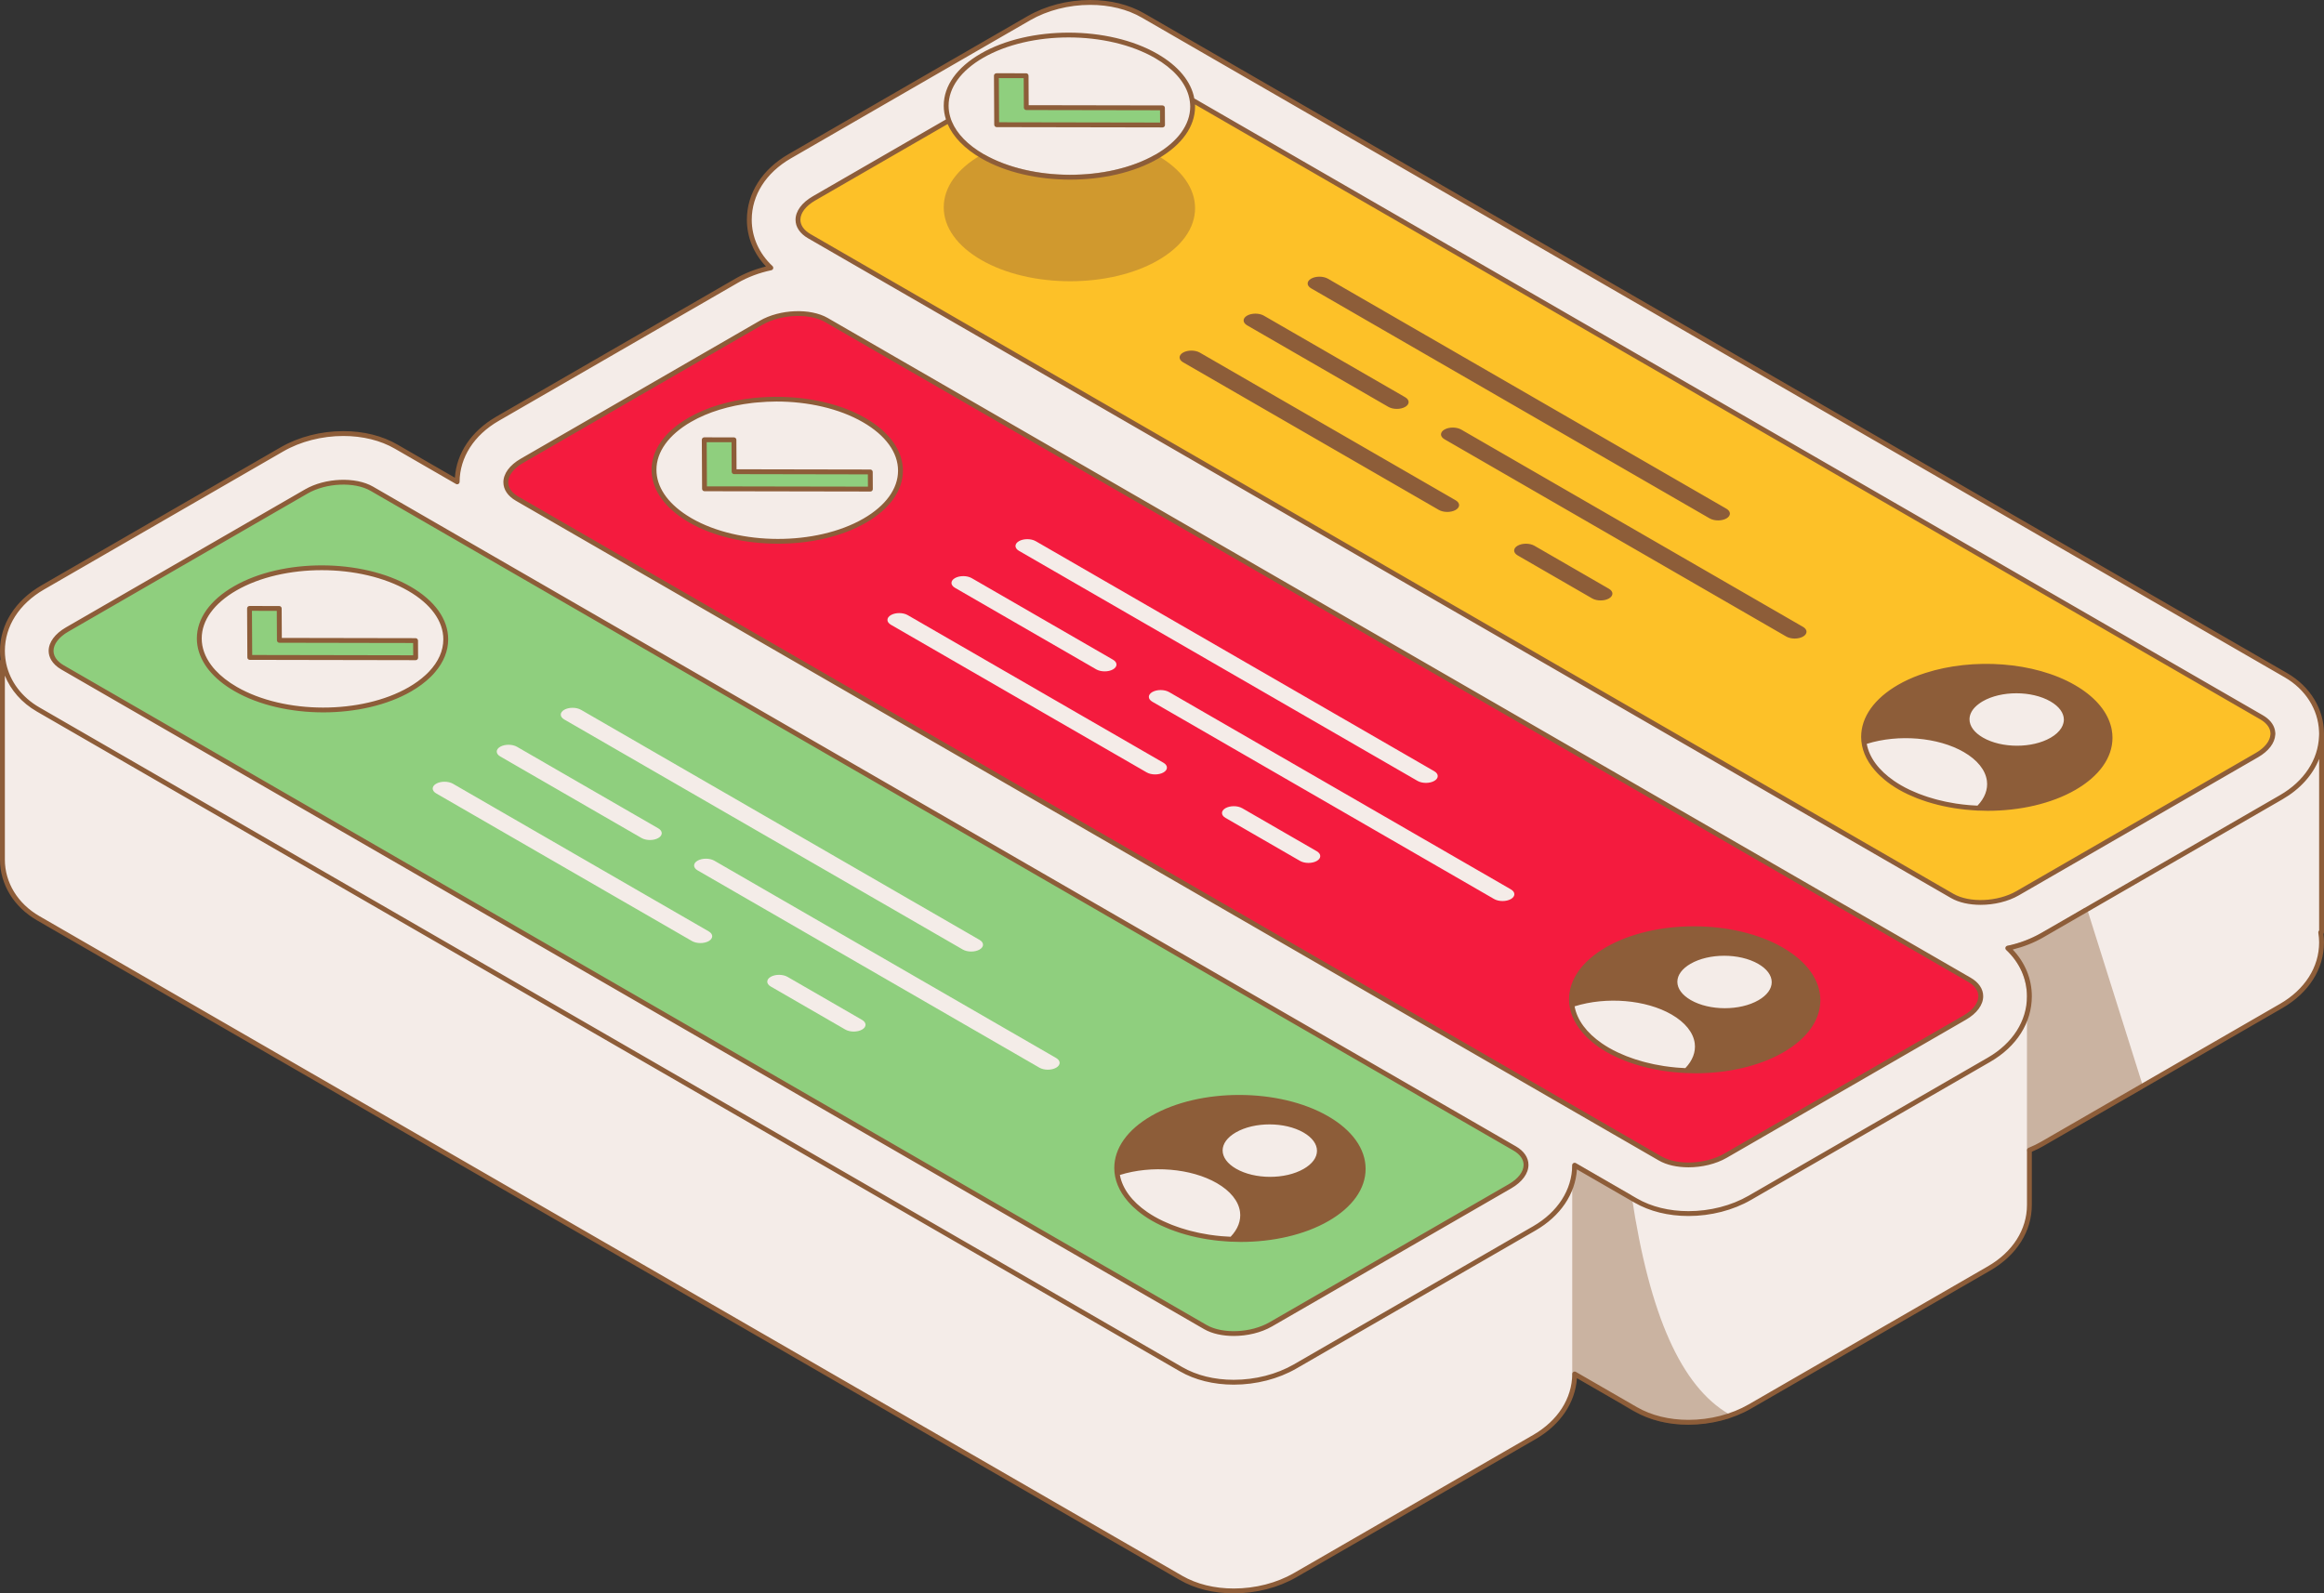 <?xml version="1.0" encoding="UTF-8"?>
<!DOCTYPE svg PUBLIC '-//W3C//DTD SVG 1.0//EN'
          'http://www.w3.org/TR/2001/REC-SVG-20010904/DTD/svg10.dtd'>
<svg height="342.9" preserveAspectRatio="xMidYMid meet" version="1.0" viewBox="0.0 0.0 500.0 342.9" width="500.0" xmlns="http://www.w3.org/2000/svg" xmlns:xlink="http://www.w3.org/1999/xlink" zoomAndPan="magnify"
><rect x="0.0" y="0.0" width="500.0" height="342.9" fill="#333333" stroke="none"/><g
  ><g
    ><g id="change1_1"
      ><path d="M265.439,342.617c-4.289,0-8.26-0.984-11.485-2.846L8.064,197.806 c-4.886-2.819-7.803-7.613-7.803-12.823v-42.735 c0-0.066,0.036-0.124,0.065-0.159l0.073-0.088l-0.015-0.113 c-0.081-0.616-0.123-1.228-0.123-1.817c0-5.595,3.213-10.658,8.815-13.892 l51.46-29.711c3.83-2.212,8.566-3.43,13.336-3.43 c4.291,0,8.262,0.984,11.484,2.845l12.744,7.357l0.028-0.419 c0.345-5.197,3.546-9.911,8.78-12.932l51.46-29.712 c1.94-1.121,4.126-1.989,6.495-2.579l0.436-0.108l-0.31-0.325 c-2.605-2.741-4.04-6.246-4.04-9.868c0-5.595,3.213-10.658,8.815-13.892 l51.46-29.711c3.83-2.212,8.566-3.43,13.336-3.43 c4.291,0,8.262,0.984,11.484,2.845l245.889,141.964 c4.886,2.821,7.803,7.616,7.803,12.825v42.735c0,0.062-0.022,0.123-0.062,0.17 l-0.077,0.089l0.015,0.117c0.082,0.615,0.124,1.222,0.124,1.803 c-0.001,5.595-3.213,10.657-8.815,13.891l-30.174,17.422H460.715l-0.078,0.073 l-21.174,12.216c-0.704,0.408-1.496,0.797-2.423,1.194l-0.159,0.067v11.618 c0.001,5.596-3.212,10.659-8.813,13.893l-51.461,29.711 c-1.465,0.846-3.088,1.556-4.823,2.109l-0.09,0.027 c-2.728,0.861-5.56,1.295-8.423,1.295c-0.652,0-1.34-0.031-2.164-0.096 l-0.12-0.01c-0.49-0.042-0.974-0.096-1.451-0.164 c-0.196-0.028-0.391-0.056-0.585-0.088c-0.354-0.059-0.704-0.128-1.052-0.202 l-0.158-0.033c-0.164-0.033-0.327-0.066-0.489-0.105 c-0.427-0.103-0.845-0.222-1.259-0.348c-0.434-0.132-0.865-0.283-1.293-0.441 l-0.156-0.056c-0.079-0.028-0.158-0.054-0.235-0.086 c-1.847-0.717-3.645-1.675-5.35-2.849l-9.917-5.726l-0.028,0.419 c-0.344,5.197-3.545,9.911-8.78,12.932l-51.46,29.712 C274.942,341.398,270.207,342.617,265.439,342.617z" fill="#8D5D39"
      /></g
      ><g id="change2_1"
      ><path d="M488.983,157.567c-0.122-1.204-0.911-2.34-2.411-3.206L256.474,21.514 c0.7,4.363-1.825,8.856-7.59,12.184c-10.322,5.959-27.109,5.929-37.496-0.068 c-3.796-2.191-6.205-4.877-7.239-7.693l-29.021,16.756 c-4.171,2.408-4.624,6.051-1.012,8.136l21.89,12.639l223.998,129.326 c3.612,2.086,9.921,1.824,14.092-0.584l51.461-29.711 C487.998,161.089,489.156,159.261,488.983,157.567z M425.648,173.915 c-6.142-0.264-12.169-1.743-16.879-4.462c-4.71-2.719-7.271-6.198-7.728-9.745 c6.862-2.292,15.811-1.74,21.716,1.669 C428.662,164.787,429.617,169.954,425.648,173.915z M441.455,159.202 c-4.155,2.399-10.914,2.387-15.095-0.027c-3.6-2.078-4.108-5.257-1.531-7.632 c0.417-0.384,0.905-0.749,1.483-1.082c4.155-2.399,10.914-2.387,15.095,0.027 c2.677,1.545,3.64,3.699,2.903,5.679 C443.896,157.28,442.95,158.339,441.455,159.202z" fill="#FDC128"
      /></g
      ><g id="change3_1"
      ><path d="M423.715,210.845L182.229,71.423l-4.402-2.542 c-3.612-2.086-9.921-1.824-14.092,0.584l-51.461,29.711 c-4.171,2.408-4.624,6.051-1.012,8.136l21.89,12.639l223.999,129.326 c3.612,2.086,9.921,1.824,14.092-0.584l51.461-29.711 C426.874,216.573,427.327,212.931,423.715,210.845z M186.028,112.047 c-10.322,5.959-27.109,5.929-37.496-0.068c-0.264-0.152-0.517-0.309-0.768-0.466 c-9.61-6.023-9.409-15.374,0.65-21.182c4.006-2.313,8.989-3.712,14.19-4.222 c8.201-0.804,16.95,0.62,23.305,4.289 C196.297,96.396,196.349,106.088,186.028,112.047z M362.791,230.399 c-6.142-0.264-12.169-1.743-16.879-4.461c-4.71-2.719-7.271-6.199-7.728-9.745 c6.862-2.292,15.811-1.74,21.716,1.669 C365.805,221.271,366.76,226.437,362.791,230.399z M378.598,215.686 c-4.155,2.399-10.914,2.387-15.095-0.028c-4.181-2.414-4.203-6.316-0.047-8.715 c4.155-2.399,10.914-2.387,15.095,0.028 C382.732,209.385,382.753,213.287,378.598,215.686z" fill="#F41B3E"
      /></g
      ><g id="change4_1"
      ><path d="M499.477,157.897c0.001-5.115-2.867-9.824-7.672-12.599 L245.916,3.333c-3.184-1.839-7.11-2.81-11.353-2.81 c-4.725,0-9.414,1.205-13.205,3.394l-51.46,29.711 c-5.519,3.186-8.684,8.167-8.684,13.666c0,3.917,1.686,7.591,4.63,10.345 c-2.636,0.564-5.143,1.491-7.343,2.762l-51.46,29.712 c-5.489,3.168-8.647,8.113-8.681,13.577l-13.134-7.583 c-3.184-1.839-7.11-2.81-11.353-2.81c-4.725,0-9.414,1.205-13.205,3.394 L9.207,126.403c-5.519,3.186-8.684,8.167-8.684,13.666 c0,0.738,0.067,1.467,0.183,2.184l-0.183-0.006v42.735 c0,5.116,2.868,9.824,7.672,12.597l245.889,141.964 c3.184,1.839,7.111,2.811,11.354,2.811c4.724,0,9.413-1.206,13.204-3.394 l51.46-29.712c5.489-3.168,8.647-8.113,8.681-13.577l13.134,7.583 c3.184,1.839,7.11,2.81,11.352,2.81c4.725,0,9.414-1.205,13.206-3.394 l51.461-29.711c5.518-3.186,8.683-8.167,8.683-13.667v-11.793 c0.94-0.39,1.855-0.817,2.713-1.312l51.46-29.711 c5.518-3.186,8.684-8.166,8.684-13.665c0-0.738-0.066-1.467-0.183-2.184 l0.183,0.006V157.897z M214.373,16.282l6.39,0.012l0,0.052l0.036,6.809 l29.296,0.053l0.02,3.688l-35.686-0.064l-0.036-6.809L214.373,16.282z M175.13,42.692l29.021-16.756c1.034,2.816,3.443,5.502,7.239,7.693 c10.387,5.997,27.174,6.027,37.496,0.068c5.765-3.328,8.29-7.821,7.59-12.184 L486.572,154.361c1.5,0.866,2.289,2.002,2.411,3.206 c0.172,1.694-0.985,3.522-3.423,4.93l-51.461,29.711 c-4.171,2.408-10.48,2.67-14.092,0.584L196.008,63.467l-21.89-12.639 C170.506,48.743,170.959,45.1,175.13,42.692z M112.273,99.176l51.461-29.711 c4.171-2.408,10.48-2.67,14.092-0.584l4.402,2.542l241.487,139.422 c3.612,2.086,3.159,5.728-1.012,8.136l-51.461,29.711 c-4.171,2.408-10.48,2.67-14.092,0.584L133.151,119.951l-21.89-12.639 C107.649,105.227,108.102,101.584,112.273,99.176z M14.44,135.466L65.901,105.755 c4.171-2.408,10.48-2.67,14.092-0.584l39.379,22.735l206.51,119.229 c3.612,2.085,3.159,5.728-1.012,8.136l-51.461,29.711 c-4.171,2.409-10.48,2.67-14.092,0.585L13.428,143.603 c-0.519-0.3-0.945-0.635-1.298-0.991 C10.033,140.492,10.869,137.528,14.44,135.466z M424.829,151.542 c0.417-0.384,0.905-0.749,1.483-1.082c4.155-2.399,10.914-2.387,15.095,0.027 c2.677,1.545,3.64,3.699,2.903,5.679c-0.414,1.114-1.36,2.172-2.855,3.036 c-4.155,2.399-10.914,2.387-15.095-0.027 C422.76,157.096,422.252,153.918,424.829,151.542z M401.042,159.709 c6.862-2.292,15.811-1.74,21.716,1.669c5.905,3.409,6.86,8.576,2.891,12.537 c-6.142-0.264-12.169-1.743-16.879-4.462 C404.06,166.734,401.498,163.255,401.042,159.709z M147.764,111.513 c0.251,0.157,0.504,0.314,0.768,0.466c10.387,5.997,27.174,6.027,37.496,0.068 c10.322-5.959,10.269-15.652-0.117-21.648 c-6.355-3.669-15.105-5.093-23.305-4.289c-5.202,0.51-10.184,1.909-14.19,4.222 C138.355,96.139,138.154,105.491,147.764,111.513z M157.905,94.644l0.037,6.861 l6.894,0.013l22.401,0.04l0.02,3.688l-28.528-0.051l-7.158-0.013l-0.056-10.551 L157.905,94.644z M363.455,206.943c4.155-2.399,10.914-2.387,15.095,0.028 c4.181,2.414,4.203,6.316,0.047,8.715c-4.155,2.399-10.914,2.387-15.095-0.028 C359.321,213.244,359.3,209.343,363.455,206.943z M338.185,216.193 c6.862-2.292,15.811-1.74,21.716,1.669c5.905,3.409,6.86,8.576,2.891,12.537 c-6.142-0.264-12.169-1.743-16.879-4.461 C341.203,223.218,338.641,219.739,338.185,216.193z M50.699,148.27 c10.386,5.997,27.174,6.027,37.496,0.068c1.695-0.979,3.105-2.06,4.241-3.207 c5.779-5.838,4.322-13.429-4.359-18.441 c-10.387-5.997-27.174-6.027-37.496-0.068 c-7.954,4.592-9.741,11.4-5.392,17.027 C46.485,145.323,48.317,146.895,50.699,148.27z M60.072,130.934l0.037,6.861 l29.296,0.053l0.02,3.688l-3.317-0.006l-25.214-0.045l-7.156-0.013 l-0.056-10.551L60.072,130.934z M265.623,243.234 c4.155-2.399,10.914-2.387,15.095,0.027c4.181,2.414,4.203,6.316,0.047,8.715 c-4.155,2.399-10.914,2.387-15.095-0.027 C261.488,249.535,261.467,245.633,265.623,243.234z M240.352,252.483 c6.862-2.292,15.811-1.741,21.716,1.669c5.905,3.409,6.86,8.576,2.891,12.538 c-6.142-0.264-12.169-1.743-16.879-4.462 C243.37,259.508,240.808,256.029,240.352,252.483z" fill="#F4ECE8"
      /></g
      ><g id="change5_1"
      ><path d="M214.393,20.024l-0.02-3.741l6.39,0.012l0,0.052 l0.036,6.809l29.296,0.053l0.02,3.688l-35.686-0.064L214.393,20.024z M158.73,105.195l28.528,0.051l-0.02-3.688l-22.401-0.04l-6.894-0.013 l-0.037-6.861l-6.389-0.012l0.056,10.551L158.73,105.195z M324.87,255.271 l-51.461,29.711c-4.171,2.409-10.48,2.67-14.092,0.585L13.428,143.603 c-0.519-0.3-0.945-0.635-1.298-0.991c-2.098-2.12-1.262-5.083,2.309-7.145 L65.901,105.755c4.171-2.408,10.48-2.67,14.092-0.584l39.379,22.735 l206.51,119.229C329.494,249.221,329.041,252.863,324.87,255.271z M92.436,145.131 c5.779-5.838,4.322-13.429-4.359-18.441 c-10.387-5.997-27.174-6.027-37.496-0.068 c-7.954,4.592-9.741,11.4-5.392,17.027c1.294,1.675,3.126,3.246,5.509,4.621 c10.386,5.997,27.174,6.027,37.496,0.068 C89.89,147.359,91.3,146.278,92.436,145.131z M262.067,254.152 c-5.905-3.409-14.854-3.961-21.716-1.669c0.456,3.546,3.018,7.025,7.728,9.745 c4.71,2.719,10.736,4.198,16.879,4.462 C268.928,262.728,267.972,257.561,262.067,254.152z M280.717,243.261 c-4.181-2.414-10.94-2.426-15.095-0.027c-4.155,2.399-4.134,6.301,0.047,8.715 c4.181,2.414,10.94,2.426,15.095,0.027 C284.92,249.577,284.899,245.675,280.717,243.261z M60.109,137.795l-0.037-6.861 l-6.389-0.012l0.056,10.551l7.156,0.013l25.214,0.045l3.317,0.006l-0.02-3.688 L60.109,137.795z" fill="#8FCF7E"
      /></g
      ><g id="change4_2"
      ><path d="M279.694,185.259l-16.033-9.257 c-1.001-0.578-1.006-1.512-0.011-2.087c0.995-0.574,2.613-0.571,3.614,0.007 l16.033,9.256c1.001,0.578,1.006,1.512,0.011,2.087 C282.313,185.84,280.695,185.837,279.694,185.259z M246.706,166.214l-55.023-31.768 c-1.001-0.578-1.006-1.512-0.011-2.087c0.995-0.574,2.613-0.571,3.614,0.007 l55.023,31.768c1.001,0.578,1.006,1.512,0.011,2.087 C249.325,166.794,247.707,166.792,246.706,166.214z M321.453,193.461l-73.53-42.453 c-1.001-0.578-1.006-1.512-0.011-2.087c0.995-0.574,2.613-0.571,3.614,0.007 l73.53,42.453c1.001,0.578,1.006,1.512,0.011,2.087 C324.072,194.042,322.454,194.039,321.453,193.461z M235.85,144.038l-30.391-17.546 c-1.001-0.578-1.006-1.512-0.011-2.087s2.613-0.571,3.614,0.007l30.391,17.546 c1.001,0.578,1.006,1.512,0.011,2.087 C238.47,144.619,236.851,144.616,235.85,144.038z M304.969,168.037l-85.734-49.498 c-1.001-0.578-1.006-1.512-0.011-2.087s2.613-0.571,3.614,0.007l85.734,49.498 c1.001,0.578,1.006,1.512,0.011,2.087 C307.588,168.618,305.97,168.615,304.969,168.037z M121.391,152.742 c0.995-0.574,2.613-0.571,3.614,0.007l85.734,49.499 c1.001,0.578,1.006,1.512,0.011,2.087c-0.995,0.574-2.613,0.571-3.614-0.007 l-85.734-49.499C120.401,154.251,120.396,153.316,121.391,152.742z M107.626,162.782 l30.391,17.546c1.001,0.578,2.619,0.581,3.614,0.007 c0.995-0.574,0.99-1.509-0.011-2.087l-30.391-17.546 c-1.001-0.578-2.619-0.581-3.614-0.007 C106.62,161.27,106.625,162.204,107.626,162.782z M227.223,227.671l-73.531-42.453 c-1.001-0.578-2.619-0.581-3.614-0.007c-0.995,0.574-0.99,1.509,0.011,2.087 l73.531,42.453c1.001,0.578,2.619,0.581,3.614,0.007 C228.229,229.184,228.224,228.249,227.223,227.671z M152.476,200.424l-55.024-31.768 c-1.001-0.578-2.619-0.581-3.614-0.007c-0.995,0.574-0.99,1.509,0.011,2.087 l55.024,31.768c1.001,0.578,2.619,0.581,3.614,0.007 S153.477,201.002,152.476,200.424z M185.464,219.469l-16.033-9.257 c-1.001-0.578-2.619-0.581-3.614-0.007c-0.995,0.574-0.99,1.509,0.011,2.087 l16.033,9.257c1.001,0.578,2.619,0.581,3.614,0.007 C186.47,220.982,186.465,220.047,185.464,219.469z" fill="#F4ECE8"
      /></g
      ><g id="change1_2"
      ><path d="M257.115,44.802c-0.001,4.265-2.831,8.248-7.969,11.214 c-5.203,3.005-12.046,4.505-18.901,4.505 c-6.913,0.001-13.838-1.525-19.118-4.573c-5.214-3.01-8.086-7.037-8.086-11.339 c0-4.265,2.83-8.248,7.969-11.215l0.27-0.141c0.161-0.092,0.357-0.092,0.517,0 c10.081,5.735,26.485,5.791,36.564,0.128c0.161-0.09,0.357-0.089,0.517,0.002 l0.151,0.08C254.243,36.473,257.115,40.5,257.115,44.802z M351.068,257.474 c-0.024-0.157-0.118-0.295-0.256-0.375l-11.767-6.794 c-0.161-0.094-0.362-0.094-0.523,0c-0.162,0.093-0.262,0.266-0.262,0.453v44.913 c0,0.187,0.1,0.36,0.262,0.453l10.268,5.927 c4.379,3.019,9.003,4.507,14.168,4.507c2.791,0,5.74-0.434,8.893-1.297 c0.203-0.056,0.354-0.228,0.381-0.437c0.028-0.209-0.074-0.414-0.256-0.52 C361.74,298.359,354.901,283.04,351.068,257.474z M461.058,233.774l-11.97-38.003 c-0.049-0.155-0.167-0.278-0.32-0.334c-0.153-0.056-0.323-0.038-0.46,0.05 c-7.995,5.074-13.201,7.626-16.384,8.028c-0.2,0.026-0.368,0.164-0.431,0.356 c-0.063,0.192-0.01,0.403,0.136,0.543c2.933,2.794,4.394,6.055,4.467,9.968 v33.117c0,0.186,0.099,0.359,0.26,0.452c0.082,0.048,0.173,0.072,0.264,0.072 c0.089,0,0.178-0.022,0.258-0.068l23.939-13.567 C461.032,234.265,461.132,234.01,461.058,233.774z" fill="#8D5D39" opacity=".4"
      /></g
      ><g id="change1_3"
      ><path d="M500,157.897c0.001-5.304-2.965-10.183-7.933-13.052L246.177,2.88 C242.915,0.996,238.899,0,234.563,0c-4.816,0-9.598,1.231-13.467,3.465l-51.46,29.711 c-5.685,3.282-8.946,8.428-8.946,14.119c0,3.717,1.453,7.251,4.112,10.048 c-2.392,0.595-4.596,1.469-6.563,2.605l-51.46,29.712 c-5.351,3.089-8.558,7.841-8.911,13.142l-12.38-7.147 c-3.262-1.885-7.278-2.88-11.614-2.88c-4.816,0-9.598,1.231-13.467,3.465 L8.946,125.95C3.26,129.232,0,134.378,0,140.069c0,0.624,0.045,1.242,0.125,1.852 C0.049,142.014,0,142.126,0,142.247v42.735c0,5.304,2.966,10.183,7.933,13.05 l245.889,141.964c3.264,1.885,7.281,2.881,11.616,2.881 c4.814,0,9.596-1.231,13.465-3.465l51.46-29.712 c5.352-3.089,8.559-7.841,8.911-13.142l12.381,7.147 c3.262,1.885,7.278,2.88,11.614,2.88c4.816,0,9.598-1.231,13.467-3.465 l51.461-29.711c5.685-3.282,8.945-8.428,8.944-14.12v-11.445 c0.938-0.401,1.743-0.797,2.451-1.207l51.46-29.711 c5.685-3.282,8.945-8.427,8.946-14.118c0-0.594-0.042-1.21-0.126-1.838 C499.955,200.878,500,200.758,500,200.632V157.897z M498.953,200.228 c-0.018,0.016-0.036,0.034-0.053,0.052c-0.103,0.118-0.149,0.275-0.124,0.429 c0.117,0.72,0.176,1.427,0.176,2.1c-0.001,5.307-3.07,10.122-8.422,13.212 l-51.461,29.711c-0.749,0.432-1.616,0.852-2.651,1.282 c-0.195,0.081-0.322,0.272-0.322,0.483v11.793 c0.001,5.308-3.069,10.124-8.421,13.215l-51.461,29.711 c-3.712,2.143-8.31,3.324-12.944,3.324c-4.152,0-7.987-0.947-11.091-2.739 l-13.134-7.583c-0.161-0.095-0.36-0.094-0.522-0.001 c-0.162,0.092-0.262,0.264-0.263,0.451c-0.033,5.273-3.102,10.057-8.419,13.128 l-51.46,29.712c-3.713,2.143-8.31,3.324-12.942,3.324 c-4.152,0-7.988-0.947-11.093-2.74L8.457,197.127 c-4.64-2.679-7.41-7.219-7.41-12.144v-39.595 c1.27,3.138,3.65,5.863,6.887,7.732l245.889,141.964 c3.264,1.885,7.281,2.881,11.616,2.881c4.814,0,9.596-1.231,13.465-3.465 l51.46-29.712c5.352-3.089,8.559-7.841,8.911-13.142l12.381,7.147 c3.262,1.885,7.278,2.88,11.614,2.88c4.816,0,9.598-1.231,13.467-3.465 l51.461-29.711c5.685-3.282,8.945-8.428,8.944-14.12 c0-3.716-1.453-7.25-4.111-10.047c2.392-0.595,4.596-1.469,6.562-2.605 l51.46-29.711c3.805-2.197,6.517-5.231,7.899-8.702V200.228z M73.873,93.821 c4.153,0,7.988,0.947,11.091,2.739l13.133,7.583 c0.161,0.094,0.36,0.093,0.522,0.001c0.162-0.092,0.262-0.264,0.263-0.451 c0.034-5.273,3.102-10.057,8.419-13.128l51.46-29.712 c2.125-1.226,4.545-2.136,7.19-2.702c0.191-0.041,0.343-0.184,0.395-0.372 s-0.005-0.389-0.147-0.522c-2.879-2.693-4.464-6.231-4.464-9.962 c0-5.307,3.07-10.123,8.422-13.213l51.46-29.711 c3.712-2.143,8.309-3.324,12.944-3.324c4.153,0,7.988,0.947,11.091,2.739 l245.889,141.964c4.469,2.582,7.196,6.891,7.391,11.606 c0.007,0.174,0.018,0.349,0.018,0.524c0,0.006,0.001,0.011,0.001,0.017 c0,0.17-0.012,0.338-0.018,0.506c-0.19,5.105-3.223,9.714-8.404,12.706 l-51.46,29.711c-2.125,1.227-4.544,2.136-7.19,2.702 c-0.191,0.041-0.343,0.184-0.395,0.372c-0.052,0.188,0.005,0.389,0.147,0.522 c2.879,2.692,4.464,6.231,4.464,9.961c0.001,5.308-3.069,10.124-8.421,13.215 l-51.461,29.711c-3.712,2.143-8.31,3.324-12.944,3.324 c-4.152,0-7.987-0.947-11.091-2.739l-13.134-7.583 c-0.161-0.094-0.36-0.094-0.522-0.001c-0.162,0.092-0.262,0.264-0.263,0.451 c-0.033,5.273-3.102,10.057-8.419,13.128l-51.46,29.712 c-3.713,2.143-8.31,3.324-12.942,3.324c-4.152,0-7.988-0.947-11.093-2.74 L8.457,152.214c-3.768-2.176-6.302-5.578-7.122-9.417 c-0.037-0.174-0.063-0.351-0.094-0.526c-0.03-0.175-0.059-0.35-0.082-0.526 c-0.071-0.552-0.112-1.11-0.112-1.674c0-5.307,3.07-10.123,8.422-13.213 l51.46-29.711C64.641,95.002,69.238,93.821,73.873,93.821z M173.856,51.281 l21.106,12.186l0.523,0.302l0.523,0.302l223.737,129.175 c1.706,0.985,3.991,1.468,6.381,1.468c2.867,0,5.886-0.695,8.235-2.052 l51.461-29.711c2.268-1.309,3.593-3.064,3.693-4.842 c0.004-0.071,0.019-0.142,0.019-0.213c0-0.105-0.015-0.207-0.024-0.311 c-0.015-0.178-0.042-0.353-0.081-0.526c-0.281-1.229-1.171-2.327-2.595-3.149 L256.949,21.184c-0.671-3.634-3.421-6.99-7.92-9.587 c-10.514-6.072-27.569-6.102-38.019-0.068 c-5.139,2.967-7.969,6.95-7.969,11.215c0,1.005,0.163,1.993,0.47,2.958 l-28.642,16.537c-2.359,1.361-3.712,3.204-3.712,5.055 C171.156,48.861,172.115,50.276,173.856,51.281z M204.088,22.744 c0-3.876,2.645-7.537,7.446-10.31c5.06-2.92,11.711-4.38,18.378-4.38 c6.723,0,13.461,1.484,18.595,4.448c3.834,2.213,6.306,4.978,7.191,7.958 c0.07,0.235,0.129,0.471,0.179,0.708c0.047,0.222,0.084,0.445,0.114,0.669 c0.047,0.364,0.079,0.73,0.079,1.098c0,3.876-2.645,7.537-7.446,10.31 c-10.161,5.865-26.747,5.834-36.972-0.067c-3.423-1.977-5.762-4.392-6.855-7.009 c-0.068-0.164-0.135-0.327-0.194-0.492c-0.06-0.17-0.11-0.34-0.16-0.512 C204.212,24.371,204.088,23.563,204.088,22.744z M211.127,34.083 c5.279,3.048,12.204,4.573,19.117,4.573c6.856,0,13.699-1.501,18.902-4.505 c5.139-2.967,7.969-6.95,7.969-11.215c0-0.154-0.012-0.306-0.019-0.459 l229.214,132.337c1.05,0.606,1.746,1.371,2.031,2.21 c0.059,0.173,0.094,0.349,0.118,0.527c0.015,0.114,0.028,0.228,0.028,0.344 c0,0.06-0.014,0.12-0.018,0.18c-0.091,1.409-1.227,2.847-3.171,3.969 l-51.461,29.711c-4.018,2.321-10.105,2.584-13.569,0.585L197.054,63.467 l-0.523-0.302l-0.523-0.302L174.38,50.375c-1.404-0.811-2.177-1.904-2.177-3.081 c0-1.467,1.162-2.979,3.189-4.15l28.486-16.446 C205.08,29.479,207.553,32.02,211.127,34.083z M403.379,165.783 c0.299,0.343,0.612,0.682,0.954,1.012c0.068,0.067,0.146,0.131,0.216,0.197 c0.304,0.285,0.61,0.568,0.946,0.842c0.42,0.345,0.863,0.681,1.33,1.006 c0.026,0.018,0.054,0.036,0.08,0.054c0.508,0.35,1.041,0.688,1.603,1.013 c0.618,0.357,1.263,0.689,1.924,1.004c0.258,0.123,0.531,0.234,0.796,0.351 c0.408,0.18,0.817,0.36,1.238,0.525c0.337,0.132,0.685,0.252,1.031,0.375 c0.369,0.131,0.739,0.261,1.116,0.381c0.375,0.119,0.758,0.229,1.142,0.338 c0.371,0.105,0.745,0.206,1.122,0.3c0.388,0.098,0.78,0.189,1.175,0.276 c0.399,0.087,0.802,0.168,1.207,0.244c0.38,0.072,0.761,0.141,1.146,0.203 c0.446,0.071,0.895,0.132,1.345,0.19c0.354,0.045,0.708,0.092,1.065,0.13 c0.503,0.052,1.009,0.09,1.515,0.126c0.316,0.022,0.63,0.05,0.948,0.065 c0.116,0.006,0.23,0.019,0.346,0.024c0.008,0,0.015,0,0.022,0 c0.021,0,0.04-0.01,0.061-0.012c0.639,0.027,1.278,0.053,1.918,0.053 c6.856,0,13.697-1.501,18.9-4.505c5.139-2.967,7.969-6.95,7.969-11.215 c0-0.591-0.059-1.176-0.166-1.755c-0.033-0.176-0.069-0.353-0.111-0.527 c-0.043-0.177-0.095-0.353-0.148-0.528c-0.971-3.225-3.602-6.185-7.661-8.528 c-8.73-5.04-21.958-5.903-32.18-2.602c-0.222,0.072-0.44,0.148-0.659,0.224 c-0.219,0.075-0.443,0.144-0.659,0.223c-1.602,0.59-3.124,1.28-4.521,2.087 c-5.139,2.966-7.969,6.949-7.969,11.214c0,2.535,1.019,4.967,2.906,7.159 C403.344,165.745,403.362,165.763,403.379,165.783z M423.444,173.235 c-0.808-0.075-1.611-0.169-2.408-0.287c-0.078-0.011-0.157-0.021-0.235-0.033 c-0.63-0.097-1.25-0.212-1.865-0.336c-0.147-0.03-0.294-0.058-0.44-0.089 c-0.56-0.119-1.111-0.251-1.656-0.392c-0.203-0.053-0.404-0.107-0.605-0.163 c-0.491-0.135-0.974-0.28-1.45-0.432c-0.264-0.085-0.521-0.176-0.78-0.267 c-0.409-0.143-0.817-0.288-1.213-0.443c-0.355-0.14-0.695-0.291-1.038-0.441 c-0.295-0.129-0.597-0.253-0.883-0.39c-0.637-0.303-1.254-0.621-1.841-0.961 c-0.495-0.286-0.964-0.584-1.415-0.889c-0.04-0.027-0.081-0.053-0.12-0.08 c-3.281-2.259-5.331-5.023-5.864-7.94c-0.001-0.007-0.003-0.014-0.004-0.022 c6.823-2.139,15.338-1.43,20.867,1.762c2.908,1.679,4.677,3.877,4.98,6.187 c0.244,1.861-0.455,3.706-2.023,5.348c-0.491-0.024-0.981-0.051-1.469-0.09 C423.804,173.26,423.622,173.252,423.444,173.235z M425.301,151.815 c0.137-0.12,0.287-0.235,0.441-0.35c0.257-0.191,0.529-0.378,0.832-0.553 c1.994-1.151,4.615-1.726,7.243-1.726c2.649,0,5.305,0.585,7.329,1.753 c1.862,1.076,2.888,2.471,2.888,3.93c0,0.257-0.043,0.51-0.106,0.761 c-0.044,0.175-0.102,0.348-0.175,0.518c-0.075,0.174-0.164,0.346-0.269,0.516 c-0.475,0.767-1.243,1.479-2.291,2.085c-4.005,2.311-10.542,2.3-14.572-0.027 c-1.862-1.076-2.888-2.471-2.888-3.93c0-0.916,0.408-1.804,1.172-2.602 C425.028,152.063,425.161,151.938,425.301,151.815z M213.871,20.325l0.003,0.602 l0.031,5.909c0.002,0.287,0.235,0.519,0.522,0.52l35.686,0.064 c0.001,0,0.001,0,0.001,0c0.139,0,0.272-0.055,0.371-0.154 c0.099-0.098,0.153-0.232,0.153-0.372l-0.02-3.689 c-0.002-0.287-0.235-0.519-0.522-0.52l-28.776-0.052l-0.032-5.986l-0.002-0.356 c-0.001-0.078-0.021-0.151-0.052-0.217c-0.083-0.177-0.261-0.302-0.47-0.303 h-0.049l-6.34-0.012c-0.129,0.048-0.273,0.055-0.372,0.154 c-0.099,0.098-0.153,0.232-0.153,0.372l0.018,3.438L213.871,20.325z M220.242,16.816l0.002,0.433l0.032,5.909c0.002,0.287,0.235,0.519,0.522,0.52 l28.776,0.052l0.014,2.642L214.95,26.31l-0.032-5.986l-0.003-0.602l-0.003-0.601 l-0.013-2.315l4.008,0.008l1.042,0.002L220.242,16.816z M268.304,67.922 c0.995-0.574,2.613-0.571,3.614,0.007l30.391,17.546 c1.001,0.578,1.006,1.512,0.011,2.087c-0.995,0.574-2.613,0.571-3.614-0.006 L268.315,70.009C267.314,69.43,267.309,68.496,268.304,67.922z M282.081,59.968 c0.995-0.574,2.613-0.571,3.614,0.007l85.734,49.498 c1.001,0.578,1.006,1.513,0.011,2.087c-0.995,0.574-2.613,0.572-3.614-0.006 l-85.734-49.499C281.091,61.476,281.086,60.542,282.081,59.968z M346.165,128.781 c-0.995,0.574-2.613,0.572-3.614-0.006l-16.033-9.257 c-1.001-0.578-1.006-1.512-0.011-2.087c0.995-0.574,2.613-0.571,3.614,0.007 l16.033,9.257C347.155,127.273,347.16,128.208,346.165,128.781z M314.381,92.444 l73.531,42.453c1.001,0.577,1.006,1.512,0.011,2.087 c-0.995,0.574-2.613,0.571-3.614-0.007L310.778,94.524 c-1.001-0.577-1.006-1.512-0.011-2.087 C311.762,91.863,313.38,91.866,314.381,92.444z M254.528,75.875 c0.995-0.574,2.613-0.572,3.614,0.006l55.024,31.768 c1.001,0.578,1.006,1.513,0.011,2.087c-0.995,0.574-2.613,0.572-3.614-0.006 l-55.024-31.768C253.538,77.384,253.533,76.45,254.528,75.875z M110.999,107.765 l21.106,12.185l0.523,0.302l0.523,0.302l223.738,129.174 c1.705,0.985,3.99,1.468,6.381,1.468c2.867,0,5.885-0.694,8.235-2.051 l51.461-29.711c2.359-1.361,3.712-3.204,3.712-5.055 c0-1.566-0.959-2.981-2.7-3.987L183.274,71.423l-0.523-0.302l-0.523-0.302 l-4.14-2.391c-3.751-2.167-10.307-1.905-14.616,0.584l-51.461,29.711 c-2.359,1.361-3.712,3.204-3.712,5.055 C108.299,105.344,109.258,106.76,110.999,107.765z M171.706,67.991 c2.2,0,4.296,0.442,5.858,1.343l3.618,2.089l0.523,0.302l0.523,0.302 L423.454,211.297c1.404,0.812,2.177,1.905,2.177,3.082 c0,1.467-1.163,2.979-3.189,4.15l-51.461,29.711 c-4.021,2.321-10.108,2.582-13.569,0.584L134.197,119.951l-0.523-0.302 l-0.523-0.303l-21.628-12.487c-1.404-0.812-2.177-1.905-2.177-3.082 c0-1.467,1.162-2.979,3.188-4.15l51.461-29.711 C166.202,68.644,169.031,67.991,171.706,67.991z M146.767,111.485 c0.16,0.109,0.319,0.218,0.484,0.325c0.164,0.105,0.336,0.208,0.506,0.311 c0.171,0.104,0.337,0.21,0.513,0.311c5.279,3.048,12.206,4.573,19.118,4.573 c6.856,0,13.697-1.5,18.901-4.504c5.139-2.967,7.969-6.95,7.969-11.215 c-0.001-4.302-2.872-8.329-8.086-11.339c-6.188-3.573-14.639-5.037-22.678-4.421 c-0.207,0.016-0.415,0.032-0.622,0.051c-0.203,0.018-0.409,0.029-0.612,0.05 c-5.177,0.538-10.123,1.951-14.107,4.252c-5.139,2.966-7.969,6.949-7.969,11.214 C140.184,104.96,142.511,108.602,146.767,111.485z M161.765,86.723 c0.199-0.024,0.397-0.047,0.596-0.067c0.195-0.02,0.393-0.031,0.589-0.049 c1.36-0.124,2.73-0.202,4.105-0.202c6.722,0,13.46,1.483,18.594,4.447 c4.877,2.816,7.562,6.521,7.563,10.433c0,3.876-2.644,7.537-7.445,10.31 c-10.162,5.865-26.748,5.834-36.972-0.068c-0.001-0.001-0.002-0.002-0.003-0.002 c-0.175-0.101-0.341-0.205-0.51-0.309c-0.17-0.104-0.34-0.207-0.504-0.313 c-4.23-2.728-6.545-6.179-6.545-9.809c0-3.876,2.644-7.537,7.445-10.309 C152.389,88.641,156.961,87.293,161.765,86.723z M340.516,222.261 c0.302,0.346,0.618,0.689,0.964,1.023c0.063,0.061,0.134,0.12,0.198,0.18 c0.309,0.29,0.622,0.578,0.964,0.857c0.42,0.344,0.862,0.68,1.329,1.005 c0.022,0.016,0.046,0.031,0.069,0.046c0.51,0.352,1.046,0.692,1.61,1.018 c0.617,0.356,1.26,0.687,1.92,1.002c0.268,0.127,0.55,0.242,0.825,0.363 c0.397,0.175,0.795,0.35,1.205,0.511c0.348,0.136,0.706,0.261,1.064,0.387 c0.357,0.126,0.713,0.252,1.078,0.367c0.386,0.123,0.78,0.237,1.176,0.349 c0.359,0.101,0.72,0.199,1.085,0.291c0.399,0.1,0.802,0.194,1.209,0.283 c0.388,0.085,0.778,0.163,1.171,0.237c0.389,0.074,0.78,0.145,1.176,0.208 c0.437,0.069,0.878,0.129,1.32,0.186c0.361,0.046,0.721,0.095,1.085,0.133 c0.498,0.052,0.999,0.089,1.5,0.125c0.32,0.023,0.638,0.051,0.961,0.066 c0.116,0.006,0.229,0.019,0.345,0.024c0.008,0,0.015,0,0.022,0 c0.021,0,0.04-0.01,0.06-0.012c0.639,0.027,1.277,0.053,1.917,0.053 c6.856,0,13.699-1.5,18.902-4.505c5.138-2.966,7.969-6.949,7.969-11.214 c0-4.302-2.872-8.329-8.086-11.339c-10.515-6.07-27.57-6.102-38.019-0.068 c-5.139,2.967-7.969,6.95-7.969,11.215c0,2.536,1.02,4.97,2.909,7.162 C340.488,222.229,340.503,222.245,340.516,222.261z M360.552,229.716 c-0.809-0.076-1.613-0.17-2.41-0.289c-0.06-0.009-0.121-0.016-0.181-0.026 c-0.646-0.1-1.282-0.217-1.912-0.344c-0.13-0.026-0.259-0.051-0.388-0.079 c-0.575-0.122-1.14-0.258-1.698-0.402c-0.189-0.049-0.375-0.1-0.562-0.151 c-0.503-0.138-0.998-0.286-1.484-0.443c-0.252-0.081-0.498-0.169-0.746-0.255 c-0.419-0.146-0.836-0.294-1.242-0.453c-0.345-0.136-0.675-0.284-1.009-0.429 c-0.304-0.132-0.614-0.26-0.909-0.401c-0.635-0.303-1.251-0.621-1.838-0.959 c-0.498-0.287-0.969-0.587-1.422-0.894c-0.036-0.025-0.073-0.049-0.109-0.073 c-3.28-2.257-5.33-5.019-5.866-7.932c-0.002-0.011-0.004-0.021-0.006-0.032 c6.822-2.137,15.336-1.431,20.867,1.761c2.908,1.68,4.677,3.878,4.98,6.188 c0.244,1.861-0.455,3.705-2.023,5.348c-0.476-0.022-0.951-0.05-1.424-0.088 C360.965,229.745,360.757,229.735,360.552,229.716z M378.336,215.233 c-4.005,2.312-10.541,2.299-14.571-0.028c-1.863-1.076-2.888-2.471-2.888-3.93 c0-1.443,1.009-2.821,2.841-3.88c1.994-1.151,4.615-1.725,7.242-1.725 c2.65,0,5.306,0.585,7.33,1.753c1.863,1.076,2.888,2.471,2.888,3.93 C381.177,212.797,380.168,214.174,378.336,215.233z M151.571,105.706l5.19,0.009 l1.043,0.002l1.051,0.002l28.402,0.051c0.001,0,0.001,0,0.001,0 c0.139,0,0.272-0.055,0.371-0.154c0.099-0.098,0.153-0.232,0.153-0.372 l-0.02-3.688c-0.002-0.287-0.235-0.519-0.522-0.52l-22.159-0.041l-0.669-0.001 l-0.68-0.002l-5.268-0.01l-0.034-6.341c-0.002-0.287-0.235-0.519-0.522-0.52 l-6.389-0.012c-0.001,0-0.001,0-0.001,0c-0.139,0-0.272,0.055-0.37,0.154 c-0.099,0.098-0.153,0.232-0.153,0.372l0.056,10.551 C151.05,105.473,151.283,105.705,151.571,105.706z M186.718,102.081l0.014,2.641 l-25.772-0.045l-1.229-0.003l-1.133-0.002l-6.506-0.011l-0.051-9.504 l5.342,0.01l0.034,6.341c0.002,0.287,0.235,0.519,0.522,0.52l6.673,0.012 l0.732,0.002l0.731,0.001L186.718,102.081z M11.41,142.589 c0.15,0.186,0.315,0.366,0.499,0.539c0.359,0.336,0.775,0.649,1.258,0.928 l245.889,141.964c1.705,0.984,3.99,1.468,6.38,1.468 c2.867,0,5.886-0.695,8.236-2.052l51.461-29.711 c2.359-1.361,3.712-3.204,3.712-5.055c0-1.566-0.959-2.981-2.7-3.986 L120.417,127.907l-0.523-0.302l-0.523-0.302l-39.117-22.584 c-3.753-2.168-10.309-1.905-14.616,0.585l-51.461,29.711 c-2.359,1.361-3.712,3.204-3.712,5.055c0,0.7,0.202,1.367,0.57,1.984 C11.145,142.237,11.269,142.416,11.41,142.589z M79.732,105.624l38.594,22.282 l0.523,0.302l0.523,0.302l206.249,119.078c1.404,0.811,2.177,1.904,2.177,3.081 c0,1.467-1.162,2.979-3.188,4.15l-51.461,29.711 c-4.02,2.319-10.106,2.582-13.569,0.585L13.752,143.186l-0.062-0.036 c-0.276-0.159-0.521-0.333-0.747-0.513c-0.218-0.173-0.417-0.353-0.587-0.543 c-0.55-0.613-0.843-1.303-0.843-2.025c0-1.467,1.162-2.979,3.189-4.15 l51.461-29.711C70.181,103.89,76.269,103.625,79.732,105.624z M44.507,143.627 c0.131,0.18,0.267,0.359,0.409,0.536c1.346,1.677,3.2,3.22,5.521,4.56 c5.279,3.048,12.204,4.573,19.117,4.573c6.856,0,13.699-1.501,18.902-4.505 c1.641-0.947,3.043-1.999,4.196-3.13c0.171-0.168,0.336-0.337,0.496-0.508 c0.157-0.168,0.305-0.338,0.451-0.51c1.844-2.16,2.826-4.564,2.826-7.067 c0-4.302-2.872-8.329-8.086-11.34c-10.514-6.07-27.57-6.101-38.019-0.067 c-5.139,2.967-7.969,6.949-7.969,11.214c0,1.986,0.62,3.913,1.792,5.709 C44.26,143.272,44.379,143.45,44.507,143.627z M69.222,122.695 c6.722,0,13.46,1.484,18.594,4.447c4.877,2.817,7.563,6.522,7.563,10.434 c-0,2.455-1.065,4.823-3.063,6.934c-0.123,0.129-0.25,0.257-0.38,0.385 c-0.128,0.126-0.261,0.251-0.396,0.375c-1.016,0.934-2.218,1.813-3.606,2.614 c-10.162,5.865-26.748,5.834-36.972-0.067c-1.877-1.084-3.426-2.301-4.626-3.61 c-0.163-0.178-0.324-0.357-0.474-0.538c-0.147-0.177-0.283-0.357-0.417-0.537 c-1.339-1.801-2.047-3.748-2.047-5.749c0.001-3.875,2.645-7.536,7.446-10.309 C55.904,124.153,62.555,122.695,69.222,122.695z M242.689,258.557 c0.299,0.343,0.612,0.682,0.954,1.012c0.068,0.067,0.146,0.131,0.216,0.197 c0.304,0.285,0.61,0.568,0.946,0.842c0.42,0.345,0.863,0.681,1.33,1.006 c0.026,0.018,0.054,0.036,0.08,0.054c0.508,0.35,1.041,0.688,1.603,1.013 c0.617,0.356,1.26,0.687,1.92,1.002c0.268,0.128,0.552,0.243,0.828,0.364 c0.397,0.175,0.793,0.35,1.202,0.51c0.347,0.136,0.705,0.261,1.062,0.387 c0.358,0.127,0.717,0.253,1.083,0.369c0.383,0.122,0.774,0.235,1.168,0.346 c0.363,0.102,0.728,0.201,1.098,0.294c0.393,0.099,0.791,0.192,1.192,0.28 c0.395,0.086,0.794,0.166,1.194,0.241c0.382,0.072,0.766,0.142,1.153,0.204 c0.446,0.071,0.895,0.132,1.345,0.19c0.353,0.046,0.705,0.092,1.062,0.13 c0.504,0.052,1.011,0.09,1.518,0.126c0.316,0.022,0.63,0.05,0.949,0.065 c0.116,0.006,0.229,0.019,0.346,0.024c0.008,0,0.015,0,0.022,0 c0.021,0,0.04-0.01,0.06-0.012c0.639,0.027,1.277,0.053,1.917,0.053 c6.856,0,13.698-1.5,18.901-4.505c5.139-2.966,7.969-6.949,7.969-11.214 c0-4.302-2.872-8.329-8.086-11.339c-10.514-6.07-27.57-6.102-38.019-0.067 c-5.139,2.966-7.969,6.949-7.969,11.214c0,2.535,1.019,4.967,2.906,7.159 C242.654,258.52,242.672,258.538,242.689,258.557z M262.733,266.007 c-0.806-0.075-1.609-0.168-2.404-0.287c-0.069-0.01-0.139-0.019-0.208-0.03 c-0.637-0.098-1.265-0.214-1.885-0.339c-0.14-0.028-0.28-0.055-0.418-0.085 c-0.567-0.121-1.125-0.255-1.677-0.398c-0.195-0.05-0.387-0.103-0.579-0.156 c-0.499-0.137-0.991-0.284-1.473-0.44c-0.254-0.082-0.501-0.17-0.75-0.257 c-0.419-0.146-0.836-0.294-1.241-0.453c-0.342-0.135-0.67-0.281-1.001-0.425 c-0.307-0.134-0.62-0.263-0.917-0.405c-0.635-0.303-1.251-0.62-1.837-0.959 c-0.495-0.286-0.964-0.584-1.415-0.889c-0.04-0.027-0.081-0.053-0.12-0.08 c-3.281-2.258-5.33-5.023-5.864-7.939c-0.001-0.008-0.003-0.016-0.004-0.024 c6.822-2.14,15.337-1.432,20.867,1.762c2.908,1.679,4.677,3.876,4.98,6.187 c0.244,1.861-0.455,3.706-2.023,5.348c-0.473-0.022-0.945-0.05-1.415-0.087 C263.143,266.036,262.936,266.027,262.733,266.007z M280.503,251.523 c-4.004,2.312-10.542,2.299-14.572-0.028c-1.862-1.075-2.888-2.471-2.888-3.93 c0-1.443,1.009-2.821,2.841-3.879c4.004-2.311,10.541-2.301,14.572,0.027 c1.862,1.076,2.888,2.471,2.888,3.93 C283.344,249.088,282.335,250.466,280.503,251.523z M53.738,141.996l5.192,0.009 l1.043,0.002l1.05,0.002l24.947,0.045l1.049,0.002l1.05,0.002l1.356,0.003 c0.001,0,0.001,0,0.001,0c0.139,0,0.272-0.055,0.371-0.154 c0.099-0.098,0.153-0.232,0.153-0.372l-0.02-3.689 c-0.002-0.287-0.235-0.519-0.522-0.52l-28.776-0.052l-0.034-6.342 c-0.002-0.287-0.235-0.519-0.522-0.52l-6.39-0.012c-0.001,0-0.001,0-0.001,0 c-0.139,0-0.272,0.055-0.371,0.154c-0.099,0.098-0.153,0.232-0.153,0.372 l0.056,10.551C53.217,141.763,53.45,141.995,53.738,141.996z M76.491,138.348 l3.279,0.006l9.115,0.016l0.014,2.642l-2.649-0.005l-1.052-0.002l-1.123-0.002 l-20.959-0.038l-1.237-0.002l-1.113-0.002l-6.506-0.012l-0.051-9.504l5.343,0.01 l0.034,6.342c0.002,0.287,0.235,0.519,0.522,0.52l7.793,0.014l3.451,0.006 L76.491,138.348z" fill="#8D5D39"
      /></g
    ></g
  ></g
></svg
>

